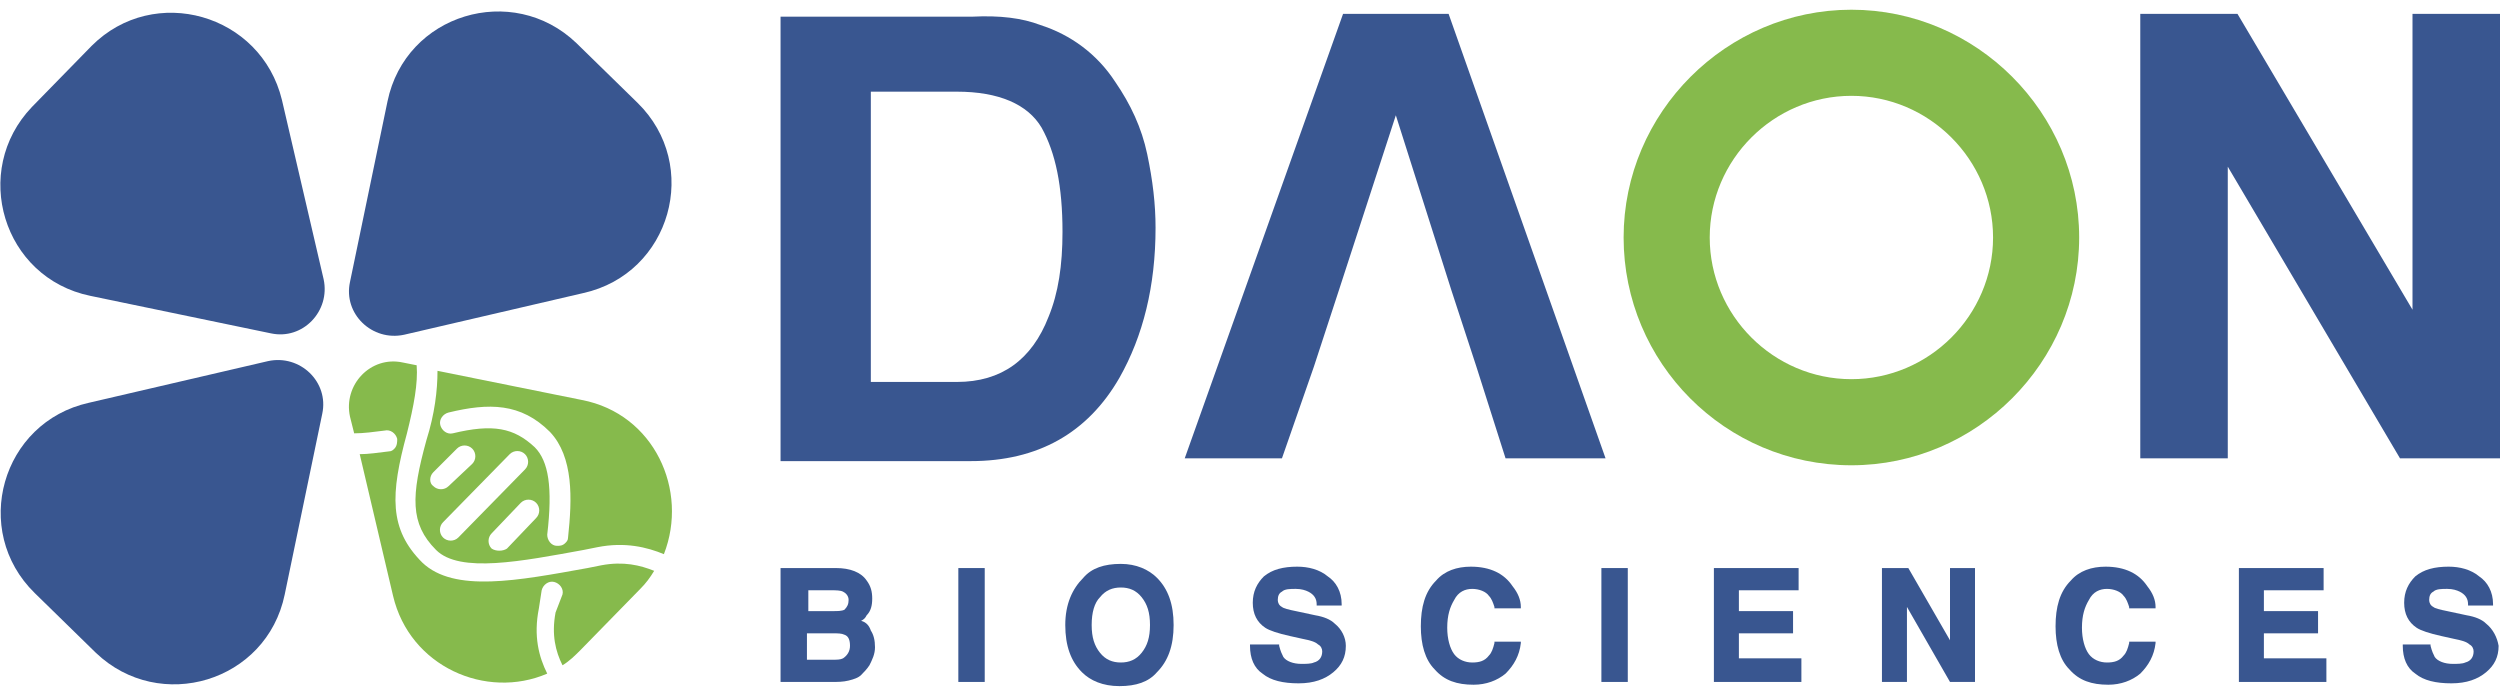<?xml version="1.0" encoding="utf-8"?>
<!-- Generator: Adobe Illustrator 24.1.1, SVG Export Plug-In . SVG Version: 6.00 Build 0)  -->
<svg version="1.1" id="Layer_1" xmlns="http://www.w3.org/2000/svg" xmlns:xlink="http://www.w3.org/1999/xlink" x="0px" y="0px"
	 viewBox="0 0 180 50" style="enable-background:new 0 0 180 50;" xml:space="preserve">
<style type="text/css">
	.st0{fill:#86BA4C;}
	.st1{fill:#395690;}
</style>
<g>
	<g>
		<path class="st0" d="M133.3,33.5c-9.1,0-16.4-7.4-16.4-16.4s7.4-16.4,16.4-16.4s16.4,7.4,16.4,16.4S142.3,33.5,133.3,33.5z
			 M133.3,6.9c-5.6,0-10.2,4.6-10.2,10.2s4.6,10.2,10.2,10.2c5.6,0,10.2-4.6,10.2-10.2S138.9,6.9,133.3,6.9z"/>
	</g>
	<g>
		<path class="st0" d="M43.3,40.7l-1,0.2c-5,0.9-9.6,1.8-11.9-0.4c-2.4-2.4-2.3-4.9-1.1-9.3c0.5-2,0.8-3.6,0.7-4.9L29,26.1
			c-2.3-0.5-4.3,1.6-3.8,3.9l0.3,1.2c0.7,0,1.4-0.1,2.2-0.2c0.4-0.1,0.8,0.2,0.9,0.6c0,0.2,0,0.5-0.2,0.7c-0.1,0.1-0.2,0.2-0.4,0.2
			c-0.8,0.1-1.5,0.2-2.1,0.2l2.4,10.2c1.2,5.1,6.7,7.5,11.1,5.6c-0.6-1.2-1-2.7-0.6-4.7l0.2-1.3c0.1-0.4,0.5-0.7,0.9-0.6
			c0.4,0.1,0.7,0.5,0.6,0.9L40,44.1c-0.3,1.6,0,2.8,0.5,3.8c0.5-0.3,0.9-0.7,1.3-1.1l4.3-4.4c0.4-0.4,0.7-0.8,1-1.3
			C46.1,40.7,44.9,40.4,43.3,40.7z"/>
		<path class="st0" d="M41.9,28.8l-10.4-2.1c0,1.4-0.2,3.1-0.8,5c-1.1,4-1.2,6,0.7,7.9c1.7,1.7,6.2,0.8,10.6,0l1-0.2
			c2-0.4,3.6,0,4.8,0.5C49.6,35.3,47.1,29.8,41.9,28.8z M31.2,34l1.7-1.7c0.3-0.3,0.8-0.3,1.1,0c0.3,0.3,0.3,0.8,0,1.1L32.3,35
			c-0.3,0.3-0.8,0.3-1.1,0C30.9,34.8,30.9,34.3,31.2,34z M33,38.7c-0.3,0.3-0.8,0.3-1.1,0c-0.3-0.3-0.3-0.8,0-1.1l4.8-4.9
			c0.3-0.3,0.8-0.3,1.1,0c0.3,0.3,0.3,0.8,0,1.1L33,38.7z M35.4,39.5c-0.3-0.3-0.3-0.8,0-1.1l2.1-2.2c0.3-0.3,0.8-0.3,1.1,0
			c0.3,0.3,0.3,0.8,0,1.1l-2.1,2.2C36.2,39.7,35.7,39.7,35.4,39.5z M40.9,38.7c0,0.2-0.1,0.3-0.2,0.4c-0.2,0.2-0.4,0.2-0.6,0.2
			c-0.4,0-0.7-0.4-0.7-0.8c0.4-3.4,0.1-5.3-0.9-6.3c-1.5-1.4-3-1.7-5.9-1c-0.4,0.1-0.8-0.2-0.9-0.6c-0.1-0.4,0.2-0.8,0.6-0.9
			c2.9-0.7,5.2-0.7,7.3,1.4C41.3,32.9,41.2,35.9,40.9,38.7z"/>
	</g>
	<g>
		<path class="st1" d="M74.9,1.8c2.2,0.7,4.1,2.1,5.4,4.1c1.1,1.6,1.9,3.3,2.3,5.2c0.4,1.9,0.6,3.6,0.6,5.3c0,4.2-0.9,7.8-2.6,10.8
			c-2.3,4-5.9,6-10.7,6H56.2v-32H70C72,1.1,73.6,1.3,74.9,1.8z M62.7,6.6v20.9h6.2c3.2,0,5.4-1.6,6.6-4.7c0.7-1.7,1-3.7,1-6.1
			c0-3.3-0.5-5.7-1.5-7.5c-1-1.7-3.1-2.6-6.1-2.6H62.7z"/>
		<path class="st1" d="M104.5,20.9l-4-12.6l-4.1,12.6l-1.8,5.5L92.3,33h-7l11.4-32h7.6l11.3,32h-7.2l-2.1-6.6L104.5,20.9z"/>
		<path class="st1" d="M42,21.1l-12.9,3c-2.3,0.5-4.4-1.5-3.9-3.8l2.7-13c1.3-6.3,9-8.6,13.6-4.2l4.4,4.3
			C50.5,11.9,48.3,19.7,42,21.1z"/>
		<path class="st1" d="M20.3,7.2l3,12.9c0.5,2.3-1.5,4.4-3.8,3.9l-13-2.7c-6.3-1.3-8.6-9-4.2-13.6l4.3-4.4C11.1-1.2,18.8,1,20.3,7.2
			z"/>
		<path class="st1" d="M6.4,29l12.9-3c2.3-0.5,4.4,1.5,3.9,3.8l-2.7,13c-1.3,6.3-9,8.6-13.6,4.2l-4.4-4.3C-2.1,38.2,0.1,30.4,6.4,29
			z"/>
		<polygon class="st1" points="172.8,33 160.4,12 160.4,33 154.1,33 154.1,1 161.1,1 173.7,22.3 173.7,1 180,1 180,33 		"/>
		<g>
			<path class="st1" d="M62,44.7c0.2-0.1,0.3-0.2,0.4-0.4c0.3-0.3,0.4-0.7,0.4-1.2c0-0.5-0.1-0.9-0.4-1.3l0,0
				c-0.4-0.6-1.2-0.9-2.2-0.9h-4v8.2h3.7c0.4,0,0.8,0,1.2-0.1c0.4-0.1,0.7-0.2,0.9-0.4c0.2-0.2,0.4-0.4,0.6-0.7
				c0.2-0.4,0.4-0.8,0.4-1.3c0-0.5-0.1-0.9-0.3-1.2C62.6,45.1,62.4,44.8,62,44.7z M58.2,45.6H60c0.3,0,0.6,0,0.8,0.1
				c0.3,0.1,0.4,0.4,0.4,0.8c0,0.4-0.2,0.7-0.5,0.9c-0.2,0.1-0.4,0.1-0.8,0.1h-1.8V45.6z M60.8,43.9C60.6,44,60.3,44,60,44h-1.8
				v-1.5h1.6c0.4,0,0.7,0,0.9,0.1c0.2,0.1,0.4,0.3,0.4,0.6C61.1,43.5,61,43.7,60.8,43.9z"/>
			<rect x="69" y="40.9" class="st1" width="1.9" height="8.2"/>
			<path class="st1" d="M80.7,40.6c-1.2,0-2.1,0.3-2.7,1c-0.8,0.8-1.3,1.9-1.3,3.4c0,1.5,0.4,2.6,1.2,3.4c0.6,0.6,1.5,1,2.7,1
				c1.2,0,2.1-0.3,2.7-1c0.8-0.8,1.2-1.9,1.2-3.4c0-1.5-0.4-2.6-1.2-3.4C82.7,41,81.8,40.6,80.7,40.6z M79.2,43
				c0.4-0.5,0.9-0.7,1.5-0.7c0.6,0,1.1,0.2,1.5,0.7c0.4,0.5,0.6,1.1,0.6,2c0,0.9-0.2,1.5-0.6,2c-0.4,0.5-0.9,0.7-1.5,0.7
				c-0.6,0-1.1-0.2-1.5-0.7c-0.4-0.5-0.6-1.1-0.6-2C78.6,44.1,78.8,43.4,79.2,43z"/>
			<path class="st1" d="M96.1,44.9c-0.3-0.3-0.8-0.5-1.4-0.6L93.3,44c-0.5-0.1-0.9-0.2-1-0.3c-0.2-0.1-0.3-0.3-0.3-0.5
				c0-0.3,0.1-0.5,0.3-0.6c0.2-0.2,0.6-0.2,1-0.2c0.4,0,0.7,0.1,0.9,0.2c0.4,0.2,0.6,0.5,0.6,0.9l0,0.1h1.8l0-0.1c0-0.9-0.4-1.6-1-2
				c-0.6-0.5-1.4-0.7-2.2-0.7c-1,0-1.8,0.2-2.4,0.7c-0.5,0.5-0.8,1.1-0.8,1.9c0,0.8,0.3,1.4,0.9,1.8c0.3,0.2,0.9,0.4,1.8,0.6
				l0.9,0.2c0.5,0.1,0.9,0.2,1.1,0.4c0.2,0.1,0.3,0.3,0.3,0.5c0,0.4-0.2,0.7-0.6,0.8c-0.2,0.1-0.6,0.1-0.9,0.1
				c-0.6,0-1.1-0.2-1.3-0.5c-0.1-0.2-0.2-0.4-0.3-0.8l0-0.1H90v0.1c0,0.9,0.3,1.6,0.9,2c0.6,0.5,1.5,0.7,2.6,0.7
				c1.1,0,1.9-0.3,2.5-0.8c0.6-0.5,0.9-1.1,0.9-1.9C96.9,45.9,96.6,45.3,96.1,44.9z"/>
			<path class="st1" d="M106,42.4c0.5,0,1,0.2,1.2,0.5c0.2,0.2,0.3,0.5,0.4,0.8l0,0.1h1.9l0-0.1c0-0.5-0.2-1-0.6-1.5
				c-0.6-0.9-1.6-1.4-3-1.4c-1,0-1.9,0.3-2.5,1c-0.8,0.8-1.1,1.9-1.1,3.3c0,1.3,0.3,2.4,1,3.1c0.7,0.8,1.6,1.1,2.8,1.1
				c0.9,0,1.7-0.3,2.3-0.8c0.6-0.6,1-1.3,1.1-2.2l0-0.1h-1.9l0,0.1c-0.1,0.4-0.2,0.7-0.4,0.9c-0.3,0.4-0.7,0.5-1.2,0.5
				c-0.5,0-1-0.2-1.3-0.6c-0.3-0.4-0.5-1.1-0.5-1.9c0-0.9,0.2-1.5,0.5-2C105,42.6,105.5,42.4,106,42.4z"/>
			<rect x="115.3" y="40.9" class="st1" width="1.9" height="8.2"/>
			<polygon class="st1" points="125.2,45.6 129.1,45.6 129.1,44 125.2,44 125.2,42.5 129.5,42.5 129.5,40.9 123.4,40.9 123.4,49.1 
				129.7,49.1 129.7,47.4 125.2,47.4 			"/>
			<polygon class="st1" points="140.4,46.1 137.4,40.9 135.5,40.9 135.5,49.1 137.3,49.1 137.3,43.7 140.4,49.1 142.2,49.1 
				142.2,40.9 140.4,40.9 			"/>
			<path class="st1" d="M151.7,42.4c0.5,0,1,0.2,1.2,0.5c0.2,0.2,0.3,0.5,0.4,0.8l0,0.1h1.9l0-0.1c0-0.5-0.2-1-0.6-1.5
				c-0.6-0.9-1.6-1.4-3-1.4c-1,0-1.9,0.3-2.5,1c-0.8,0.8-1.1,1.9-1.1,3.3c0,1.3,0.3,2.4,1,3.1c0.7,0.8,1.6,1.1,2.8,1.1
				c0.9,0,1.7-0.3,2.3-0.8c0.6-0.6,1-1.3,1.1-2.2l0-0.1h-1.9l0,0.1c-0.1,0.4-0.2,0.7-0.4,0.9c-0.3,0.4-0.7,0.5-1.2,0.5
				c-0.5,0-1-0.2-1.3-0.6c-0.3-0.4-0.5-1.1-0.5-1.9c0-0.9,0.2-1.5,0.5-2C150.7,42.6,151.2,42.4,151.7,42.4z"/>
			<polygon class="st1" points="163,45.6 166.9,45.6 166.9,44 163,44 163,42.5 167.3,42.5 167.3,40.9 161.2,40.9 161.2,49.1 
				167.5,49.1 167.5,47.4 163,47.4 			"/>
			<path class="st1" d="M179,44.9c-0.3-0.3-0.8-0.5-1.4-0.6l-1.4-0.3c-0.5-0.1-0.9-0.2-1-0.3c-0.2-0.1-0.3-0.3-0.3-0.5
				c0-0.3,0.1-0.5,0.3-0.6c0.2-0.2,0.6-0.2,1-0.2c0.4,0,0.7,0.1,0.9,0.2c0.4,0.2,0.6,0.5,0.6,0.9l0,0.1h1.8l0-0.1c0-0.9-0.4-1.6-1-2
				c-0.6-0.5-1.4-0.7-2.2-0.7c-1,0-1.8,0.2-2.4,0.7c-0.5,0.5-0.8,1.1-0.8,1.9c0,0.8,0.3,1.4,0.9,1.8c0.3,0.2,0.9,0.4,1.8,0.6
				l0.9,0.2c0.5,0.1,0.9,0.2,1.1,0.4c0.2,0.1,0.3,0.3,0.3,0.5c0,0.4-0.2,0.7-0.6,0.8c-0.2,0.1-0.6,0.1-0.9,0.1
				c-0.6,0-1.1-0.2-1.3-0.5c-0.1-0.2-0.2-0.4-0.3-0.8l0-0.1H173v0.1c0,0.9,0.3,1.6,0.9,2c0.6,0.5,1.5,0.7,2.6,0.7
				c1.1,0,1.9-0.3,2.5-0.8c0.6-0.5,0.9-1.1,0.9-1.9C179.8,45.9,179.5,45.3,179,44.9z"/>
		</g>
	</g>
</g>
</svg>
